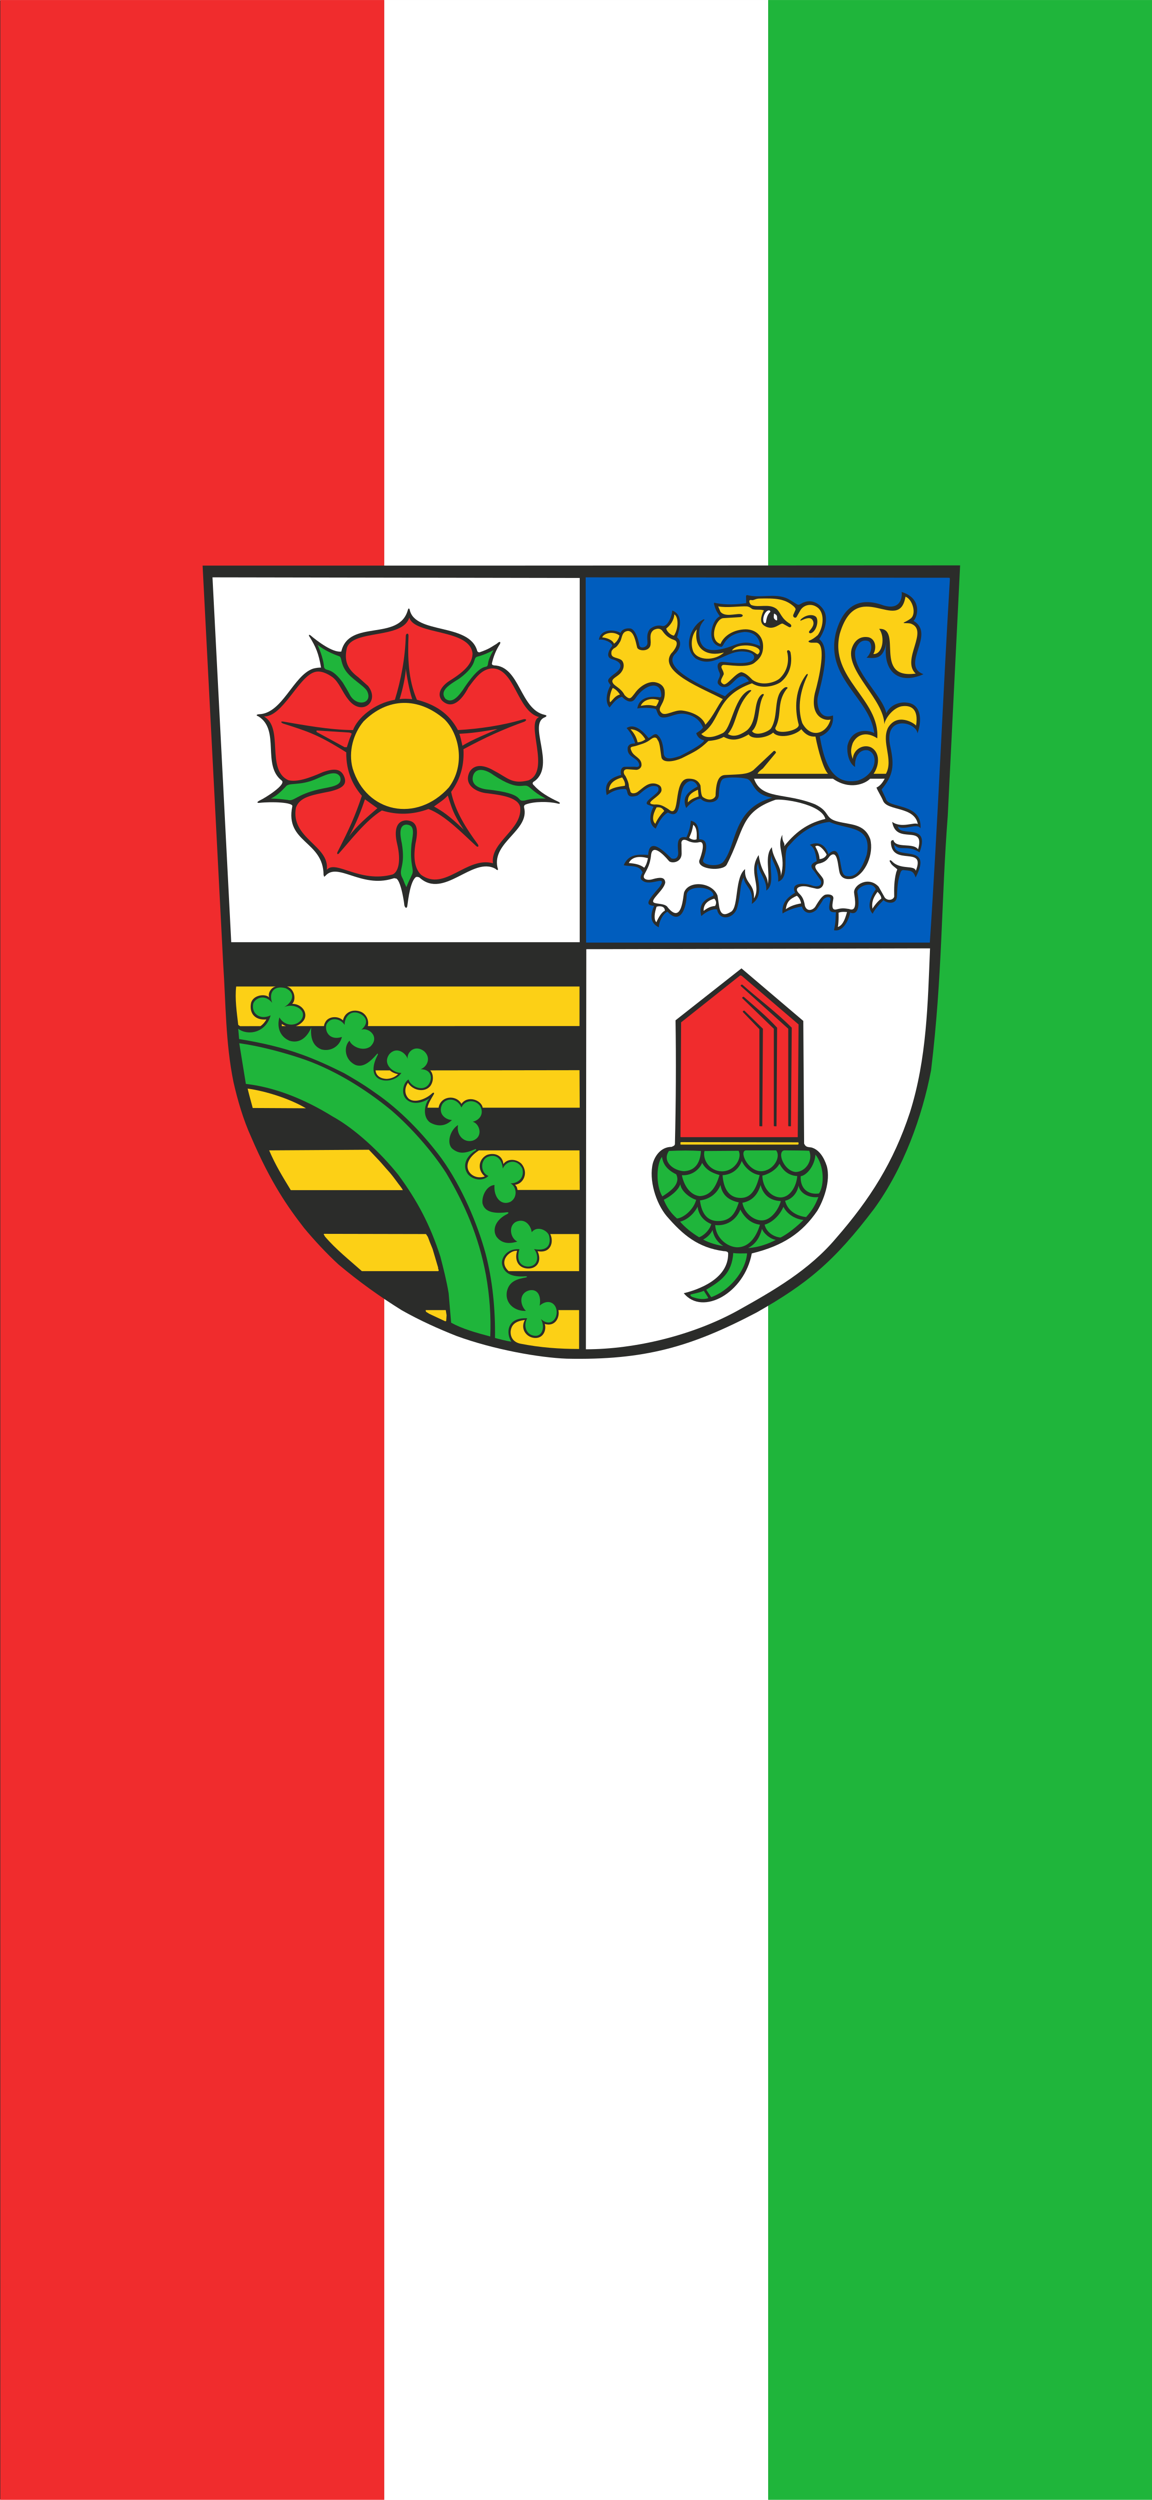 <?xml version="1.0" encoding="UTF-8" standalone="no"?>
<!-- Creator: CorelDRAW -->

<svg
   xmlns:dc="http://purl.org/dc/elements/1.1/"
   xmlns:cc="http://creativecommons.org/ns#"
   xmlns:rdf="http://www.w3.org/1999/02/22-rdf-syntax-ns#"
   xmlns:svg="http://www.w3.org/2000/svg"
   xmlns="http://www.w3.org/2000/svg"
   xmlns:sodipodi="http://sodipodi.sourceforge.net/DTD/sodipodi-0.dtd"
   xmlns:inkscape="http://www.inkscape.org/namespaces/inkscape"
   xml:space="preserve"
   width="1493px"
   height="3239px"
   shape-rendering="geometricPrecision"
   text-rendering="geometricPrecision"
   image-rendering="optimizeQuality"
   fill-rule="evenodd"
   clip-rule="evenodd"
   viewBox="0 0 1412.8 3064.12"
   version="1.1"
   id="svg182"
   sodipodi:docname="Flagge_Landkreis_Altenburger_Land.svg"
   inkscape:version="0.92.3 (2405546, 2018-03-11)"><rect x="0" y="0" width="1412.8" height="3064.12" fill="#333333" stroke="none"/><defs
   id="defs186" /><sodipodi:namedview
   pagecolor="#ffffff"
   bordercolor="#666666"
   borderopacity="1"
   objecttolerance="10"
   gridtolerance="10"
   guidetolerance="10"
   inkscape:pageopacity="0"
   inkscape:pageshadow="2"
   inkscape:window-width="1920"
   inkscape:window-height="1017"
   id="namedview184"
   showgrid="false"
   inkscape:zoom="0.10304242"
   inkscape:cx="1446.4462"
   inkscape:cy="893.28202"
   inkscape:window-x="-8"
   inkscape:window-y="-8"
   inkscape:window-maximized="1"
   inkscape:current-layer="svg182" />
 <g
   id="g1197"
   transform="matrix(0,-4.325,3.322,0,0.426,3064.551)"><g
     id="Flagge">
</g><g
     id="Banner">
	<rect
   style="fill:#f02c2d;fill-opacity:1"
   id="rect3"
   height="141.732"
   width="708.661"
   y="0"
   x="0" />
	<rect
   id="rect5"
   height="141.732"
   width="708.661"
   style="fill:#ffffff;fill-opacity:1"
   y="141.732"
   x="0" />
	<rect
   id="rect7"
   height="141.732"
   width="708.661"
   style="fill:#1fb53b;fill-opacity:1"
   y="283.465"
   x="0" />
	
	<g
   id="g1075">
	</g>
	<g
   id="g1077">
	</g>
	<g
   id="g1079">
	</g>
	<g
   id="g1081">
	</g>
	<g
   id="g1083">
	</g>
	<g
   id="g1085">
	</g>
</g></g><g
   id="Ebene_x0020_1">
  
  
  
  
  <path
   d="m 695.136,1665.42 c 95.125,2.008 152.023,-14.287 232.79,-56.663 61.901,-35.184 94.883,-62.148 144.167,-127.23 36.15,-49.886 58.737,-112.46 69.752,-169.581 14.175,-117.431 12.385,-207.738 20.473,-312.117 l 15.16,-307.058 -549.927,0.25 h -379.089 l 25.274,488.774 c 3.283,48.523 2.78,96.284 12.631,144.561 4.986,21.931 11.899,45.905 21.738,67.474 24.32,56.721 45.601,86.549 64.7,111.196 11.876,14.404 27.795,31.595 42.452,44.988 24.81,20.814 50.325,39.162 77.588,56.107 22.242,12.555 44.829,22.646 66.719,31.339 46.011,16.88 102.055,26.741 135.57,27.959 z"
   id="path11"
   inkscape:connector-curvature="0"
   style="fill:#2b2c2a" />
  <path
   d="m 710.19,1653.52 v -47.651 h -25.367 c 1.855,8.732 -3.628,20.808 -16.757,16.975 2.242,6.211 -0.884,17.628 -12.011,17.184 -10.635,-0.514 -18.378,-11.255 -12.356,-22.094 -10.137,1.316 -16.664,4.711 -17.495,14.45 -0.127,8.732 5.291,13.345 12.21,14.674 23.94,4.729 47.486,6.462 71.776,6.462 z"
   id="path13"
   inkscape:connector-curvature="0"
   style="fill:#fcd016" />
  <path
   d="m 718.442,1653.9 c 61.798,0 132.549,-17.66 186.855,-47.78 43.957,-24.57 87.141,-49.394 120.041,-88.457 41.897,-48.101 70.489,-93.327 90.472,-153.866 20.971,-66.217 21.99,-134.493 24.77,-201.462 l -421.545,1.011 -0.504,490.537 -0.088,0.018 z"
   id="path15"
   inkscape:connector-curvature="0"
   style="fill:#ffffff" />
  <path
   d="m 627.093,1644.54 c -6.456,-9.674 -6.222,-29.985 19.426,-28.646 -5.635,10.419 -0.029,21.984 11.099,21.463 7.503,-0.438 10.95,-10.909 5.789,-20.52 10.974,9.914 19.812,0.615 19.326,-9.107 -0.572,-11.04 -10.928,-16.072 -20.919,-7.345 2.155,-11.701 -2.264,-20.802 -12.531,-18.778 -13.374,3.425 -11.623,18.343 -4.272,25.169 -12.227,0.913 -26.327,-8.113 -23.273,-24.156 2.939,-12.239 12.386,-14.856 23.266,-16.817 1.82,-0.384 1.658,-1.404 -0.268,-1.38 -17.964,1.322 -27.071,-4.039 -29.084,-15.289 -0.914,-6.532 5.01,-18.903 21.399,-17.991 -3.354,10.548 -1.294,20.451 10.091,21.341 14.62,0 13.404,-15.628 7.72,-21.422 19.145,3.336 20.825,-8.043 18.408,-16.863 -2.464,-6.497 -14.632,-12.198 -21.229,-3.834 -0.41,-6.023 -6.854,-18.384 -19.568,-12.59 -9.171,5.156 -6.655,19.765 1.933,24.062 -11.443,3.511 -19.959,1.668 -25.648,-6.17 -5.409,-9.013 -0.556,-20.961 13.49,-27.704 1.681,-1.017 1.933,-2.035 -0.257,-2.134 -23.6,3.137 -28.646,-4.566 -30.285,-10.941 -1.042,-9.223 5.11,-21.685 14.739,-22.428 -1.299,14.516 7.773,25.853 19.339,20.732 9.646,-5.326 7.674,-19.298 0.222,-22.709 10.015,-0.018 17.6,-7.493 14.493,-18.361 -5.946,-11.42 -18.871,-10.512 -23.916,0.153 -0.866,-10.665 -7.345,-18.807 -18.706,-14.229 -9.049,4.214 -8.769,19.478 1.123,23.317 -6.521,6.743 -18.577,5.244 -25.098,-2.054 -6.754,-9.102 -3.763,-21.241 9.551,-29.32 1.019,-1.017 0.393,-2.03 -1.158,-1.234 -12.584,5.391 -19.485,5.596 -27.212,-0.457 -8.072,-6.655 -3.043,-23.506 6.656,-29.329 -2.319,11.573 6.508,22.066 17.794,19.163 13.655,-4.467 8.924,-20.837 0.211,-23.201 10.92,-2.816 13.398,-12.14 9.013,-19.292 -5.239,-7.948 -18.267,-8.352 -22.874,1.804 -4.53,-10.647 -17.407,-13.294 -23.576,-4.045 -6.118,12.584 5.385,19.462 11.981,19.334 -8.762,8.825 -18.993,7.614 -26.678,3.184 -9.98,-6.837 -7.083,-23.694 -0.62,-29.886 -12.795,8.235 -23.857,6.924 -29.343,0.568 -5.724,-6.438 -3.57,-18.983 3.308,-23.564 2.489,8.451 16.951,15.353 24.178,6.789 5.661,-6.901 4.946,-19.21 -9.246,-19.286 7.855,-2.978 13.123,-13.526 4.617,-21.762 -11.121,-9.149 -21.722,0.452 -20.643,9.037 -2.079,-7.24 -13.592,-15.733 -22.377,-5.735 -9.36,12.559 5.858,23.669 14.761,22.926 -4.711,7.726 -17.676,12.204 -27.24,7.497 -10.009,-5.315 -7.99,-17.899 -1.616,-29.903 0.257,-0.732 -0.287,-1.985 -1.03,-0.715 -9.933,11.344 -17.629,16.366 -26.121,13.504 -13.562,-5.853 -15.255,-22.453 -7.581,-29.903 1.767,6.239 15.639,14.188 25.503,7.257 12.367,-11.975 -2.378,-24.05 -11.052,-20.603 8.041,-6.877 7.697,-14.275 -0.674,-19.214 -11.319,-6.16 -20,2.492 -19.806,13.227 -5.15,-7.808 -17.425,-10.647 -22.417,-0.222 -2.177,9.739 5.163,19.549 19.117,15.007 -3.127,12.579 -14.727,18.117 -25.228,15.27 -5.501,-2.241 -14.147,-7.731 -12.431,-26.783 -4.648,11.344 -13.784,20.176 -26.742,16.161 -13.024,-5.731 -15.225,-18.379 -12.251,-28.617 5.929,10.688 19.461,11.473 26.339,3.554 9.171,-12.093 -8.259,-21.886 -20.475,-16.15 13.034,-7.814 12.432,-18.888 1.364,-23.301 -14.44,-3.628 -20.585,5.876 -16.132,18.033 -9.382,-11.624 -21.141,-5.449 -23.244,1.054 -2.545,12.531 8.792,20.392 21.347,14.316 -6.123,22.078 -28.527,25.075 -39.73,16.443 l 1.093,12.62 c 26.492,4.237 53.504,10.394 77.542,19.216 16.683,6.062 33.364,13.642 51.051,22.493 8.369,4.763 23.776,13.65 37.911,23.886 30.577,20.719 59.385,50.663 81.878,80.989 24.706,34.474 43.974,79.936 53.831,116.289 8.581,32.538 12.098,68.458 11.596,103.582 2.241,0.657 14.24,3.877 20.045,4.555 z"
   id="path17"
   inkscape:connector-curvature="0"
   style="fill:#1fb53b" />
  <path
   d="m 601.264,1638.22 c 1.014,-24.765 -0.755,-50.038 -5.302,-75.312 -9.002,-48.364 -26.309,-87.205 -48.779,-125.098 -17.285,-26.989 -43.601,-56.512 -67.223,-76.828 -31.086,-25.678 -71.536,-51.279 -113.474,-64.7 -22.493,-7.326 -49.406,-14.393 -73.063,-17.635 l 8.111,49.873 c 33.996,3.893 70.102,17.484 106.148,39.79 28.363,15.588 59.408,44.94 80.871,71.776 23.144,31.491 38.993,61.189 51.555,100.329 3.793,14.661 7.585,29.569 10.108,44.735 l 3.037,36.136 c 13.52,7.434 29.523,12.011 48.013,16.933 z"
   id="path19"
   inkscape:connector-curvature="0"
   style="fill:#1fb53b" />
  <path
   d="m 545.918,1619.52 c 0.257,0 0.76,0 1.264,-0.253 l 0.51,-7.076 -1.014,-6.322 h -24.512 c -0.51,0.51 0.251,1.012 0.251,2.026 l 4.044,2.522 19.456,9.102 z"
   id="path21"
   inkscape:connector-curvature="0"
   style="fill:#fcd016" />
  <path
   d="m 828.464,1250.54 c 0.761,48.774 0.508,100.836 -0.755,151.636 -0.253,2.271 -2.026,2.529 -4.045,3.536 -12.776,0 -20.251,10.512 -22.996,19.97 -5.139,20.234 3.471,48.792 16.932,64.947 19.925,23.037 38.252,38.635 70.004,42.962 3.606,0 5.431,1.006 5.391,2.779 0.503,32.199 -38.69,44.958 -54.417,48.78 23.079,28.37 74.592,-0.493 83.396,-48.78 38.502,-9.335 61.891,-25.209 80.369,-52.309 7.322,-12.045 16.681,-36.143 11.624,-54.843 -3.284,-10.19 -9.155,-20.006 -18.701,-22.745 -4.431,-0.667 -7.117,-0.177 -9.102,-4.8 l -1.007,-150.372 -75.821,-64.448 -80.871,63.688 z"
   id="path23"
   inkscape:connector-curvature="0"
   style="fill:#2b2c2a" />
  <path
   d="m 868.487,1591.21 c 0.503,-0.503 -5.232,-8.562 -5.232,-9.072 -4.724,2.125 -10.138,3.026 -14.838,4.255 -2.464,0 -2.365,1.996 0.521,3.302 5.268,1.901 12.614,3.88 19.549,1.514 z"
   id="path25"
   inkscape:connector-curvature="0"
   style="fill:#1fb53b" />
  <path
   d="m 916.23,1536.29 c -4.95,-0.01 -12.286,0.421 -16.961,-0.468 -1.704,24.752 -14.511,33.843 -33.146,45.028 l 6.069,9.125 c 20.58,-7.042 42.049,-30.343 44.038,-53.685 z"
   id="path27"
   inkscape:connector-curvature="0"
   style="fill:#1fb53b" />
  <path
   d="m 443.816,1558.1 h 93.509 c 1.775,-0.76 -0.504,-2.779 0,-4.296 l -6.819,-22.998 -3.29,-8.088 c -3.786,-10.109 -1.767,-5.057 -4.798,-10.109 l -125.099,-0.257 c -0.76,1.521 0.754,1.521 1.007,3.037 13.147,15.669 31.086,29.821 45.491,42.71 z"
   id="path29"
   inkscape:connector-curvature="0"
   style="fill:#fcd016" />
  <path
   d="m 623.839,1558.1 h 86.35 v -45.491 h -35.381 c 4.635,9.259 1.088,24.115 -15.546,21.008 5.374,11.671 -0.134,20.456 -10.015,21.222 -11.806,0.78 -19.093,-8.417 -15.059,-21.609 -8.505,-1.188 -23.976,12.502 -10.349,24.87 z"
   id="path31"
   inkscape:connector-curvature="0"
   style="fill:#fcd016" />
  <path
   d="m 917.502,1529.72 c 12.877,-0.605 25.776,-5.573 33.906,-9.94 -7.953,-1.486 -15.4,-8.808 -16.933,-13.648 -2.13,8.843 -6.7,18.255 -16.972,23.588 z"
   id="path33"
   inkscape:connector-curvature="0"
   style="fill:#1fb53b" />
  <path
   d="m 903.688,1528.85 c 13.638,0.229 23.266,-10.881 28.342,-27.726 -9.746,-1.13 -18.408,-7.345 -24.074,-18.52 -5.391,13.65 -18.133,20.52 -30.847,18.971 0.914,16.048 14.581,26.635 26.579,27.274 z"
   id="path35"
   inkscape:connector-curvature="0"
   style="fill:#1fb53b" />
  <path
   d="m 887.024,1527.32 c -5.403,-3.417 -11.215,-9.229 -13.176,-19.689 -2.229,5.203 -7.337,9.675 -11.471,11.706 7.544,4.367 18.957,7.194 24.647,7.983 z"
   id="path37"
   inkscape:connector-curvature="0"
   style="fill:#1fb53b" />
  <path
   d="m 857.407,1516.55 c 6.714,-2.529 13.205,-9.721 14.896,-16.171 -10.857,-4.513 -15.873,-12.896 -16.769,-21.428 -2.757,6.337 -11.279,16.018 -21.523,18.447 6.287,7.199 14.255,13.691 23.396,19.151 z"
   id="path39"
   inkscape:connector-curvature="0"
   style="fill:#1fb53b" />
  <path
   d="m 957.174,1516.86 c 9.13,-4.291 21.34,-14.656 28.235,-21.546 -8.015,-0.602 -19.332,-5.594 -24.624,-16.088 -4.531,10.663 -13.937,19.315 -23.032,21.877 2.2,9.512 11.471,15.095 19.421,15.758 z"
   id="path41"
   inkscape:connector-curvature="0"
   style="fill:#1fb53b" />
  <path
   d="m 880.96,1496.69 c 14.679,-0.257 20.574,-8.901 25.045,-22.885 -12.735,-2.769 -20.228,-8.944 -22.417,-21.288 -5.152,12.714 -16.096,17.834 -25.186,18.83 2.289,18.419 10.84,25.503 22.558,25.343 z"
   id="path43"
   inkscape:connector-curvature="0"
   style="fill:#1fb53b" />
  <path
   d="m 830.283,1493.55 c 9.144,-1.042 20.972,-12.203 23.443,-22.933 -6.632,-1.832 -18.121,-9.78 -19.432,-19.068 -2.458,8.007 -12.976,15.359 -20.247,19.074 3.769,9.418 9.055,16.646 16.236,22.926 z"
   id="path45"
   inkscape:connector-curvature="0"
   style="fill:#1fb53b" />
  <path
   d="m 934.077,1495.9 c 11.367,0.135 20.784,-13.52 23.542,-23.729 -15.207,-0.544 -22.317,-9.769 -24.784,-19.654 -3.88,12.613 -10.808,19.462 -22.374,21.762 2.469,13.128 14.157,21.621 23.616,21.621 z"
   id="path47"
   inkscape:connector-curvature="0"
   style="fill:#1fb53b" />
  <path
   d="m 988.617,1491.78 c 7.673,-8.556 11.478,-15.013 15.018,-24.558 -10.482,1.456 -22.482,-3.864 -24.355,-14.113 -1.281,8.715 -7.655,16.616 -16.447,18.672 3.642,14.72 17.795,19.225 25.784,19.998 z"
   id="path49"
   inkscape:connector-curvature="0"
   style="fill:#1fb53b" />
  <path
   d="m 858.033,1466.11 c 12.205,-0.51 19.579,-9.359 24.309,-25.853 -10.647,-2.985 -16.885,-7.111 -21.287,-14.866 -2.717,6.871 -11.045,15.639 -24.813,15.131 2.734,13.197 10.373,24.284 21.791,25.588 z"
   id="path51"
   inkscape:connector-curvature="0"
   style="fill:#1fb53b" />
  <path
   d="m 908.587,1468.32 c 12.41,-0.134 18.678,-10.156 23.021,-28.06 -9.156,-0.949 -18.619,-9.335 -21.886,-17.32 -3.728,10.367 -12.092,16.705 -23.581,17.513 1.234,17.348 8.421,27.994 22.446,27.867 z"
   id="path53"
   inkscape:connector-curvature="0"
   style="fill:#1fb53b" />
  <path
   d="m 957.66,1467.72 c 11.43,-0.514 19.011,-13.385 20.087,-26.203 -10.594,-0.657 -17.16,-6.381 -21.78,-15.096 -4.927,8.838 -15.745,13.48 -21.024,14.545 0.164,13.913 9.776,26.643 22.717,26.754 z"
   id="path55"
   inkscape:connector-curvature="0"
   style="fill:#1fb53b" />
  <path
   d="m 812.309,1466.45 c 8.65,-5.532 23.061,-14.903 16.963,-27.095 -12.954,-6.351 -16.237,-13.983 -17.46,-21.305 -6.616,8.03 -8.013,34.439 0.496,48.399 z"
   id="path57"
   inkscape:connector-curvature="0"
   style="fill:#1fb53b" />
  <path
   d="m 1004.41,1462.86 c 6.732,-10.05 6.503,-34.357 -4.355,-47.579 -1.147,14.562 -11.284,25.555 -18.073,26.385 -0.831,14.599 8.329,23.11 22.428,21.194 z"
   id="path59"
   inkscape:connector-curvature="0"
   style="fill:#1fb53b" />
  <path
   d="m 357.137,1458.78 h 135.71 c 1.265,-0.259 1.014,0.754 1.014,-0.259 -0.251,-1.257 -5.309,-7.579 -5.309,-7.579 -11.624,-15.921 -10.869,-13.65 -20.726,-25.269 -3.283,-3.793 -8.34,-8.851 -15.417,-16.429 l -122.319,0.762 c 7.972,18.512 15.933,31.308 26.538,48.774 h 0.51 z"
   id="path61"
   inkscape:connector-curvature="0"
   style="fill:#fcd016" />
  <path
   d="m 634.767,1458.53 h 76.184 l -0.253,-48.514 h -123.37 c -27.112,17.482 -9.255,38.139 7.233,31.892 -9.78,-8.311 -7.439,-21.37 2.663,-26.339 10.156,-3.471 19.309,1.276 20.093,11.175 5.625,-7.387 16.401,-6.053 22.266,-0.246 8.931,10.78 2.564,24.581 -8.018,25.7 2.989,2.563 2.714,5.263 3.2,6.333 z"
   id="path63"
   inkscape:connector-curvature="0"
   style="fill:#fcd016" />
  <path
   d="m 975.82,1436.54 c 12.328,-0.229 21.47,-14.218 16.624,-26.052 -9.337,-0.421 -19.924,-0.369 -30.792,-0.479 -9.026,1.819 -0.434,25.266 14.169,26.531 z"
   id="path65"
   inkscape:connector-curvature="0"
   style="fill:#1fb53b" />
  <path
   d="m 859.625,1410.77 c -11.881,-0.754 -25.513,-0.703 -39.215,-0.059 -8.968,12.877 5.654,24.28 18.32,24.841 15.44,-0.697 20.168,-12.486 20.895,-24.781 z"
   id="path67"
   inkscape:connector-curvature="0"
   style="fill:#1fb53b" />
  <path
   d="m 885.064,1435.72 c 16.337,0.206 25.477,-17.085 20.701,-25.221 l -41.796,0.287 c -2.534,10.08 5.718,24.494 21.095,24.933 z"
   id="path69"
   inkscape:connector-curvature="0"
   style="fill:#1fb53b" />
  <path
   d="m 933.854,1435.59 c 14.797,-0.644 24.378,-17.588 17.94,-25.581 h -36.647 c -9.376,0 1.569,25.846 18.707,25.581 z"
   id="path71"
   inkscape:connector-curvature="0"
   style="fill:#1fb53b" />
  <path
   d="m 835.288,1402.93 h 143.045 c 1.515,-0.257 1.012,-1.772 0.755,-2.786 l -143.8,-0.25 c -1.514,0.25 -0.503,1.772 -0.754,3.036 h 0.754 z"
   id="path73"
   inkscape:connector-curvature="0"
   style="fill:#fcd016" />
  <path
   d="m 835.288,1393.83 h 143.045 l 1.012,-138.238 -69.757,-59.642 c -0.253,0 -1.516,-0.51 -1.768,-0.51 l -72.533,57.624 -0.754,140.515 0.754,0.252 z"
   id="path75"
   inkscape:connector-curvature="0"
   style="fill:#f02c2d" />
  <path
   d="m 932.081,1380.44 c 1.014,0 1.264,0 2.78,0 l 0.762,-119.544 -22.745,-22.236 c -0.51,0 -0.762,0 -1.516,0.503 0,1.014 -1.012,0 -0.257,1.265 l 20.221,20.977 v 118.783 l 0.755,0.251 z"
   id="path77"
   inkscape:connector-curvature="0"
   style="fill:#2b2c2a" />
  <path
   d="m 950.026,1380.44 c 0.761,0 1.264,0 2.277,0 l 0.755,-120.802 c -12.638,-13.9 -26.538,-25.274 -40.944,-37.911 -0.502,0 -1.011,0 -1.516,0.503 0,1.014 -1.011,0 -0.25,1.265 l 38.665,37.401 v 119.293 l 1.012,0.251 z"
   id="path79"
   inkscape:connector-curvature="0"
   style="fill:#2b2c2a" />
  <path
   d="m 967.464,1380.44 c 1.012,0 1.515,0 2.529,0 l 1.011,-120.802 c -18.957,-19.21 -40.438,-34.879 -60.655,-52.825 -0.504,0 -0.761,0 -1.516,0.257 0,1.008 -1.012,0 -0.253,1.516 l 58.128,52.309 v 119.293 l 0.755,0.251 z"
   id="path81"
   inkscape:connector-curvature="0"
   style="fill:#2b2c2a" />
  <path
   d="m 309.932,1358.05 65.227,0.352 c -19.128,-11.478 -48.827,-21.008 -71.448,-24.157 0.345,1.896 3.611,14.37 6.221,23.805 z"
   id="path83"
   inkscape:connector-curvature="0"
   style="fill:#fcd016" />
  <path
   d="m 537.875,1357.69 c 2.489,-14.516 21.376,-16.453 28.031,-4.712 7.726,-10.932 24.566,-4.624 26.059,4.712 h 118.988 l -0.253,-46 -183.166,0.253 c 4.207,4.037 4.739,13.649 -0.188,19.614 -7.246,8.065 -21.447,4.812 -27.036,-4.471 -5.121,7.613 -3.635,15.322 1.218,19.765 7.609,5.682 21.685,-0.188 28.499,-6.849 2.218,-1.685 2.851,-0.216 1.844,1.482 -2.974,5.145 -6.602,10.677 -7.621,16.214 l 13.626,-0.01 z"
   id="path85"
   inkscape:connector-curvature="0"
   style="fill:#fcd016" />
  <path
   d="m 474.328,1322.37 c 6.555,-0.283 11.554,-3.42 13.819,-5.777 -4.296,-0.873 -7.797,-2.563 -9.938,-4.642 h -17.659 c 0.767,7.558 7.451,10.296 13.777,10.419 z"
   id="path87"
   inkscape:connector-curvature="0"
   style="fill:#fcd016" />
  <path
   d="m 326.737,1249.51 c -14.908,1.218 -21.095,-8.316 -18.894,-19.953 2.242,-10.179 17.688,-12.138 22.3,-7.011 -2.09,-5.497 2.734,-12.627 8.136,-13.456 h -48.623 c -1.767,14.907 0.75,31.881 2.517,47.046 0.739,0.632 1.516,1.077 2.324,1.598 l 24.864,-0.024 c 2.885,-1.914 5.25,-4.624 7.375,-8.201 z"
   id="path89"
   inkscape:connector-curvature="0"
   style="fill:#fcd016" />
  <path
   d="m 345.654,1254.98 c -0.041,0.995 -0.087,1.808 -0.022,2.699 17.236,0 34.462,-0.076 51.705,-0.048 0.211,-2 0.762,-3.272 1.499,-4.564 3.417,-7.375 15.44,-8.588 21.821,-2.46 1.538,-8.773 10.64,-14.515 21.298,-10.765 6.398,2.248 11.103,10.004 9.16,17.777 l 259.592,-0.029 -0.007,-48.498 h -358.7 c 9.341,2.851 11.577,16.364 6.333,21.257 11.805,0.011 19.473,10.799 14.715,19.422 -2.248,3.499 -5.935,6.445 -10.262,7.901 l -12.156,0.012 c -1.392,-0.574 -3.717,-1.686 -4.975,-2.704 z"
   id="path91"
   inkscape:connector-curvature="0"
   style="fill:#fcd016" />
  <polygon
   points="710.952,1154.76 710.952,708.189 260.596,707.427 283.594,1154.76 "
   id="polygon93"
   style="fill:#ffffff" />
  <path
   d="m 718.783,1155.26 h 421.545 c 9.857,-146.328 15.668,-296.7 24.512,-444.291 0,-1.264 0.253,-2.529 -0.503,-3.033 l -446.057,-0.51 0.503,447.833 z"
   id="path95"
   inkscape:connector-curvature="0"
   style="fill:#005dbe" />
  <path
   d="m 1022.83,1140.05 c 11.443,2.612 18.479,-13.425 19.754,-21.696 7.27,3.301 13.076,-3.084 8.874,-24.829 -1.211,-6.052 18.063,-15.512 22.657,-3.471 -4.388,5.233 -12.659,20.955 -3.786,29.821 1.516,-4.588 9.329,-12.895 13.21,-16.711 3.242,3.46 15.505,6.456 16.436,-4.126 0.59,-12.192 0.678,-18.842 4.471,-29.961 0.253,-1.014 1.259,-2.524 3.033,-2.781 8.797,1.036 12.373,-0.022 15.417,9.103 22.715,-43.624 -27.381,-19.335 -26.186,-40.346 6.771,8.942 15.581,-0.393 31.009,9.528 13.766,-37.031 -24.454,-17.905 -26.527,-31.694 8.294,5.384 23.887,-4.935 27.715,2.352 2.184,-31.893 -40.111,-23.974 -42.406,-36.383 l -5.337,-11.279 c 14.463,-17.348 15.685,-29.428 10.899,-51.905 -9.506,-40.819 32.01,-31.086 33.105,-16.933 5.659,-15.125 4.945,-35.89 -12.661,-37.648 -10.881,-1.544 -21.574,4.045 -25.531,12.93 -4.391,-21.382 -41.64,-52.051 -38.169,-76.371 2.793,-9.523 8.067,-13.964 14.949,-12.396 6.428,1.111 6.451,13.791 -1.011,20.714 11.554,0.749 20.473,2.261 24.542,-19.344 -5.819,33.86 12.806,53.993 45.215,39.584 -28.89,-10.916 15.734,-49.126 -12.21,-65.478 5.045,-4.087 11.272,-27.674 -14.603,-35.383 1.025,4.613 -0.082,24.952 -25.251,15.441 -35.792,-11.694 -49.622,13.28 -55.341,34.585 -13.403,55.95 41.411,79.538 47.065,122.921 -9.406,-4.782 -28.404,-4.724 -32.894,15.815 -0.784,7.827 1.298,20.868 9.382,25.825 -0.825,-14.078 6.743,-22.037 15.605,-20.445 13.994,4.045 10.628,29.91 -12.374,37.126 -34.65,6.931 -41.955,-29.545 -46.503,-54.1 4.678,-1.224 17.723,-8.564 16.172,-25.759 -17.536,6.257 -20.263,-14.428 -18.701,-22.231 5.052,-20.309 16.617,-60.884 1.775,-71.279 5.052,-7.579 10.359,-19.462 7.58,-31.085 -2.67,-9.183 -14.059,-18.941 -26.035,-14.153 -3.424,0.935 -5.8,4.22 -8.592,2.529 -3.846,-2.184 -7.989,-5.134 -11.877,-7.077 -15.417,-7.076 -32.853,0 -49.534,-4.297 -0.504,0 -1.014,0.504 -1.264,1.264 l 0.25,8.635 c -12.636,1.767 -24.196,2.271 -37.085,0 -3.464,-1.715 -2.423,1.434 -1.691,3.67 1.702,5.953 4.126,9.077 6.479,12.449 -10.852,4.906 -17.49,34.733 1.703,37.444 3.511,0.158 3.675,-15.641 28.47,-18.24 13.485,-0.065 18.864,8.874 19.163,17.209 -10.917,-4.011 -17.132,-5.808 -29.166,-2.032 -32.063,12.941 -41.065,5.999 -44.483,-4.424 -1.288,-8.6 -2.962,-16.572 5.307,-25.398 0,-0.25 0,-1.006 -0.503,-1.006 -15.797,6.912 -26.603,34.175 -10.33,48.031 22.008,13.356 37.676,-10.683 59.866,-8.352 6.116,0.479 12.976,2.469 11.876,8.093 -2.869,10.179 -34.861,4.425 -38.917,4.544 -8.464,0.386 -5.678,8.62 -3.284,13.642 1.82,4.946 -3.253,8.153 -2.271,12.638 2.576,4.724 7.849,5.602 12.381,3.793 9.007,-4.508 15.398,-21.253 25.788,-6.309 -8.054,2.717 -21.306,9.61 -29.283,18.46 -15.745,-7.521 -78.48,-32.244 -61.711,-51.453 6.609,-6.128 9.501,-15.827 2.781,-20.849 3.512,-10.987 8.124,-27.627 -5.812,-32.854 0.087,5.385 -4.981,19.281 -11.513,19.098 -5.819,-1.51 -10.471,-0.421 -15.639,3.397 -4.301,5.231 -3.588,10.329 -3.178,16.931 0.087,6.065 -8.92,7.849 -9.98,3.309 -1.591,-8.957 -5.355,-19.673 -10.998,-20.745 -6.479,-0.696 -10.611,1.681 -12.192,5.451 -7.328,-4.573 -24.512,-5.175 -26.473,8.445 4.7,-1.557 16.466,2.985 16.466,7.469 -1.301,1.357 -10.197,12.964 -0.78,16.153 11.964,3.232 15.411,9.553 3.033,18.355 -9.922,7.493 -8.153,8.241 -4.302,13.727 -4.929,8.275 -7.229,20.707 -1.335,27.299 5.491,-6.979 9.804,-11.877 15.288,-13.135 6.298,6.696 12.609,7.854 16.196,2.282 12.121,-18.424 31.882,-22.61 32.011,-3.658 -0.505,1.516 0.028,1.376 -1.487,2.137 -5.684,-1.1 -25.361,-3.337 -27.955,13.532 7.896,-1.253 17.214,-0.812 22.248,0.533 1.972,0.329 1.985,9.389 7.873,10.413 8.06,1.406 16.331,-5.467 26.918,-4.413 13.099,1.581 20.041,8.41 23.523,16.986 -2.603,3.541 -6.057,5.15 -8.329,6.894 1.634,4.87 5.093,7.745 9.816,8.745 -2.136,5.344 -26.041,17.348 -29.861,19.221 -6.018,1.756 -17.741,6.468 -19.673,-2.212 -0.743,-12.485 -2.791,-18.713 -6.93,-22.856 -4.173,-5.316 -8.868,2.938 -12,2.844 -7.996,-10.413 -18.145,-17.777 -26.748,-12.092 4.547,4.787 9.072,12.888 10.424,18.689 -1.815,0.855 -6.713,-0.82 -8.983,4.758 -1.728,12.49 10.799,11.858 13.684,19.936 0.954,2.564 0.369,5.12 -5.139,4.044 l -11.589,0.071 c -5.618,-0.287 -6.367,6.666 -4.997,9.955 -19.029,4.953 -20.024,14.37 -17.759,24.806 5.83,-4.173 12.802,-7.901 22.992,-7.51 4.383,1.715 -1.294,12.765 14.696,8.037 3.699,-2.218 11.712,-11.192 19.017,-11.76 5.479,-0.123 7.299,1.318 6.778,4.847 0.264,4.881 -20.152,14.551 -12.929,18.128 5.337,2.101 4.934,1.598 6.884,2.656 -4.056,6.696 -7.324,21.067 2.703,26.633 2.329,-5.192 7.217,-15.341 14.873,-19.743 17.998,9.769 12.023,-17.933 19.485,-32.344 6.907,-10.552 14.868,-5.801 16.957,0.421 -10.957,6.011 -20.011,12.642 -13.947,26.368 4.624,-5.672 12.684,-11.385 17.999,-11.385 3.452,5.456 20.298,7.341 21.972,-3.517 0.532,-14.827 2.891,-20.263 6.291,-21.27 6.052,-2.261 23.517,-0.92 26.403,0.087 10.941,0.831 6.233,19.175 32.83,23.447 -49.096,13.451 -43.013,57.718 -60.053,78.696 -6.426,7.275 -27.093,3.653 -24.681,-2.323 3.371,-8.821 8.282,-25.936 -4.847,-25.28 -0.862,-8.939 0.825,-20.627 -10.29,-22.809 -0.222,6.174 -2.272,13.386 -5.368,20.339 -12.409,-2.465 -10.845,9.124 -10.048,19.168 -0.065,4.758 -2.214,8.088 -8.114,6.773 -1.644,-0.521 -27.443,-31.116 -28.726,-4.344 -12.585,-0.873 -24.309,-0.896 -30.02,12.549 8.346,2.218 18.73,-1.054 23.182,8.967 -3.036,4.577 -3.171,8.065 -0.572,9.616 9.71,8.787 32.426,-8.505 21.211,8.341 -14.28,16.312 -18.524,22.113 -6.49,22.966 -4.138,8.834 -6.403,20.539 5.724,26.276 0,-6.258 4.823,-16.635 10.646,-19.182 15.957,17.255 23.186,-5.045 23.449,-19.936 0,-13.403 32.959,-11.548 32.959,0.247 -8.845,3.869 -19.335,9.008 -14.937,25.138 5.449,-5.38 14.363,-9.376 19.309,-8.181 2.522,14.345 20.305,12.056 24.623,-1.903 5.222,-18.497 2.933,-28.669 7.908,-37.139 1.715,11.618 12.508,13.001 10.067,32.299 19.017,-12.504 1.1,-38.766 7.86,-49.816 -0.222,10.986 11.109,20 9.881,33.427 11.752,-8.014 2.147,-29.711 6.595,-43.847 -1.105,6.989 9.308,16.718 7.994,32.925 15.687,-5.015 3.935,-36.324 13.147,-44.08 3.436,-3.272 19.872,-25.799 49.751,-29.143 21.581,9.881 52.965,3.776 45.713,40.065 -6.03,18.596 -12.689,25.818 -20.416,26.503 -7.099,0.264 -8.24,-1.51 -10.109,-7.598 -2.79,-11.707 -3.078,-31.958 -16.436,-19.403 -2.246,-7.996 -9.556,-17.455 -22.925,-11.443 6.367,3.185 7.627,12.538 8.562,20.005 -8.287,3.589 -7.965,6.855 -2.989,12.374 l 7.79,11.103 c 2.609,5.45 -2.71,9.728 -11.911,5.812 -10.711,-3.112 -25.175,-2.429 -19.432,9.378 -8.581,5.436 -16.623,11.7 -15.371,25.419 8.598,-5.309 17.922,-7.591 23.758,-8.533 1.844,7.304 9.799,11.103 17.869,4.067 1.371,-2.059 6.791,-9.594 8.095,-12.384 3.676,-4.391 10.559,-4.35 8.868,0.76 -2.793,11.355 -1.831,15.183 6.855,14.569 -0.498,7.503 -0.019,11.356 -2.319,22.03 z"
   id="path97"
   inkscape:connector-curvature="0"
   style="fill:#2b2c2a" />
  <path
   d="m 1027.57,1136.17 c 5.566,-2.213 8.265,-7.815 11.221,-18.367 -2.869,-0.282 -6.75,-0.527 -10.4,0.76 0,0.458 0.467,9.547 -0.82,17.607 z"
   id="path99"
   inkscape:connector-curvature="0"
   style="fill:#ffffff" />
  <path
   d="m 815.369,1116.14 c 0,-6.356 -7.49,-5.782 -10.137,-4.898 -2.699,7.913 -3.57,15.831 -0.269,19.052 3.05,-6.779 6.456,-12.186 10.406,-14.154 z"
   id="path101"
   inkscape:connector-curvature="0"
   style="fill:#ffffff" />
  <path
   d="m 839.08,1093.34 c 6.229,-14.931 34.668,-12.039 40.897,4.326 l 2.049,13.808 c 2.346,12.244 8.667,9.528 14.931,5.735 9.002,-6.817 4.073,-42.117 16.833,-52.032 -1.433,17.916 11.911,16.82 10.87,35.955 9.635,-15.821 -8.06,-32.461 5.742,-53.205 3.453,22.752 11.103,23.81 11.256,35.411 3.002,-14.428 -4.572,-34.61 4.974,-45.005 0.639,12.566 12.11,24.244 10.975,35.272 7.041,-24.853 -5.987,-35.138 1.844,-50.548 -0.421,10.476 3.793,8.954 2.201,14.164 16.458,-20.802 32.443,-29.253 50.547,-33.609 -4.959,-19.138 -55.61,-25.285 -61.541,-23.341 -43.353,15.077 -37.469,37.371 -59.478,79.62 -4.788,8.153 -35.756,6.199 -33.608,-5.215 2.967,-7.534 8.177,-24.168 0.094,-22.558 -5.836,1.475 -11.161,-0.076 -14.797,-1.956 -6.873,-3.142 -7.685,2.16 -7.088,4.566 0,3.552 0.058,7.386 0.177,11.279 0.004,11.788 -13.346,12.573 -15.834,8.92 -7.463,-8.92 -20.732,-21.65 -21.791,-5.725 -1.3,9.881 -3.46,13.884 -8.272,22.915 -2.633,5.562 4.367,7.388 10.607,5.304 8.663,-2.4 14.721,-2.733 15.188,4.067 -1.275,9.443 -19.255,21.622 -13.907,24.753 3.185,1.921 14.248,0.754 17.08,5.994 17.933,21.762 18.526,-15.277 20.052,-18.894 z"
   id="path103"
   inkscape:connector-curvature="0"
   style="fill:#ffffff" />
  <path
   d="m 877.02,1110.34 c 2.313,-4.138 0.773,-6.942 -1.058,-8.972 -10.431,3.031 -13.205,8.826 -13.094,14.983 4.845,-3.547 8.335,-5.497 14.152,-6.011 z"
   id="path105"
   inkscape:connector-curvature="0"
   style="fill:#ffffff" />
  <path
   d="m 999.814,1111.29 c 5.134,-8.709 8.405,-12.866 11.864,-14.627 3.84,-1.105 10.786,-0.591 10.365,4.524 -0.667,4.958 -3.985,15.963 4.696,13.14 6.766,-1.743 9.065,-1.024 14.661,-0.238 10.341,3.979 7.07,-12.158 6.04,-20.03 -0.844,-9.396 17.553,-20.872 30.154,-7.301 l 7.386,13.159 c 3.115,4.255 10.296,3.652 11.661,-1.001 -0.222,-9.944 -0.183,-19.368 2.469,-29.832 l 1.306,-3.536 c -2.276,-2.529 -6.842,-4.806 -8.358,-8.341 -2.091,-2.588 -0.545,-4.126 1.767,-1.769 10.138,11.08 27.62,4.268 29.313,11.736 12.566,-31.559 -29.06,-4.583 -30.588,-34.532 0.251,-2.787 0.843,-2.5 3.049,-3.236 2.757,10.91 24.191,2.838 30.325,11.506 9.09,-32.279 -27.064,-4.242 -31.771,-33.702 11.473,8.417 27.357,-0.303 31.467,2.788 -4.11,-22.078 -37.408,-15.81 -42.605,-28.583 -2.272,-5.425 -6.233,-11.424 -8.142,-16.199 4.771,-2.067 7.984,-7.002 10.149,-10.894 l -17.933,0.025 c -6.011,6.262 -25.132,14.287 -45.543,0 h -96.792 c 9.177,26.064 38.086,16.517 74.914,31.419 18.87,9.218 11.144,16.64 27.164,20.924 16.359,4.362 33.339,2.417 40.445,21.71 4.59,17.834 -5.49,43.043 -21.968,48.532 -7.555,1.424 -13.022,-0.426 -15.424,-6.583 -2.598,-8.627 -2.089,-30.016 -12.138,-21.212 -2.769,3.33 -4.138,6.573 -11.624,8.855 -14.558,2.294 0.38,12.607 3.548,19.433 1.825,6.034 -1.417,12.25 -7.868,11.888 l -9.065,-2.032 c -8.98,-2.803 -20.06,-0.174 -13.393,7.076 2.98,3.126 6.245,5.62 7.803,15.875 2.568,7.726 9.808,5.225 12.666,1.058 z"
   id="path107"
   inkscape:connector-curvature="0"
   style="fill:#ffffff" />
  <path
   d="m 963.653,1114.35 c 5.987,-4.196 12.232,-6.046 18.748,-7.111 -0.498,-4.788 -3.964,-8.845 -5.244,-9.378 -8.804,4.115 -11.987,7 -13.504,16.488 z"
   id="path109"
   inkscape:connector-curvature="0"
   style="fill:#ffffff" />
  <path
   d="m 495.773,1109.03 c 0.878,4.366 3.628,4.981 3.892,0.282 1.06,-7.979 3.613,-28.745 10.114,-34.172 0.873,-0.866 3.974,-0.345 4.823,0.51 29.892,26.994 64.987,-26.538 92.966,-10.892 2.616,2.441 4.015,2.225 2.457,-1.902 -6.485,-30.97 39.971,-45.263 32.69,-73.392 -0.112,-1.529 0.047,-2.793 2.026,-3.542 10.166,-3.904 28.557,-3.782 38.929,-1.211 3.383,1.042 4.149,-0.773 0.76,-2.3 -11.138,-5.11 -22.323,-11.665 -29.3,-19.649 -2.786,-2.337 -2.522,-3.881 0.772,-5.682 26.082,-19.867 -9.605,-70.45 12.801,-78.262 2.324,-1.494 1.709,-2.283 -0.795,-2.834 -30.273,-6.574 -30.186,-59.931 -62.342,-60.639 -2.066,-0.495 -2.295,-1.134 -2.295,-2.475 1.769,-7.655 4.585,-15.574 9.741,-23.488 1.334,-2.54 0.38,-4.478 -3.782,-0.555 -6.485,3.7 -8.592,6.291 -21.357,10.594 -1.014,0 -2.283,-0.772 -2.536,-1.526 -9.394,-35.195 -76.581,-20.037 -82.879,-50.819 -0.479,-1.89 -1.651,-2.047 -2.271,0.352 -10.788,39.1 -72.268,10.7 -81.639,50.987 -10.53,1.538 -29.073,-12.445 -37.911,-19.966 -1.878,-1.304 -2.464,0.03 -0.86,2.061 7.556,12.168 11.069,20.462 13.931,37.606 -3.132,-0.093 -6.134,0.329 -9.787,1.272 -24.371,8.298 -37.488,55.241 -66.445,55.884 -3.195,0.457 -3.95,1.3 -0.279,2.768 26.631,17.067 3.873,59.749 28.309,78.578 5.936,4.801 -20.157,21.218 -26.747,24.248 -3.998,1.991 -3.998,3.397 -0.521,3.073 14.913,-1.697 41.832,-0.678 40.221,4.302 -9.242,44.765 38.087,42.057 38.363,84.092 0.982,2.289 -0.118,2.916 2.181,1.142 15.049,-17.32 43.805,15.201 82.201,3.441 3.19,-1.1 2.465,-0.369 4.864,-0.164 6.263,3.642 10.244,34.322 9.704,32.281 z"
   id="path111"
   inkscape:connector-curvature="0"
   style="fill:#2b2c2a" />
  <path
   d="m 1070.01,1113.73 c 1.242,-2.481 7.176,-10.231 10.741,-12.25 0.253,-2.113 -1.007,-4.806 -4.588,-8.458 -2.985,4.255 -7.885,10.542 -6.153,20.708 z"
   id="path113"
   inkscape:connector-curvature="0"
   style="fill:#ffffff" />
  <path
   d="m 498.408,1087.28 c 3.008,-7.82 3.844,-8.615 6.736,-15.107 3.494,-7.111 -2.992,-11.126 -0.503,-37.694 2.108,-13.537 4.471,-23.424 -6.37,-23.886 -9.135,0.515 -7.808,12.245 -5.425,23.191 4.636,28.469 -4.441,31.237 0.088,41.205 2.547,4.395 1.54,4.314 5.473,12.291 z"
   id="path115"
   inkscape:connector-curvature="0"
   style="fill:#1fb53b" />
  <path
   d="m 604.558,1058 c -3.387,-26.302 36.495,-41.415 33.369,-68.767 -2.41,-12.672 -25.853,-15.078 -39.952,-16.986 -13.258,-1.012 -30.219,-9.974 -21.979,-26.497 7.445,-11.7 21.247,-6.467 30.84,-0.726 16.049,8.346 21,16.354 41.188,11.344 27.93,-11.425 -4.179,-70.389 13.127,-77.595 -27.198,-7.036 -29.75,-60.855 -58.354,-59.66 -12.381,1.229 -19.744,11.765 -28.311,23.278 -8.271,16.041 -20.299,27.679 -32.368,16.153 -8.563,-10.276 3.406,-20.654 9.125,-24.225 21.006,-13.018 27.925,-22.313 28.288,-33.374 -2.886,-30.713 -71.385,-22.407 -77.59,-44.233 -8.117,26.978 -69.523,14.136 -76.569,37.408 -3.489,15.645 0.391,25.565 14.152,35.885 l 11.877,10.613 c 15.171,19.396 -8.264,38.184 -24.588,16.183 -7.106,-8.781 -10.957,-20.907 -19.134,-27.048 -5.814,-4.044 -14.65,-8.896 -22.741,-5.866 -19.344,6.907 -38.484,54.575 -61.182,54.164 24.653,13.685 2.079,65.24 29.804,78.063 10.565,2.751 25.788,-2.551 42.266,-9.827 13.831,-4.863 22.563,-4.583 26.527,6.03 3.13,8.785 -1.67,13.848 -18.099,17.722 -22.828,4.507 -36.587,6.824 -41.31,19.689 -7.037,37.877 41.778,46.616 37.828,76.314 11.138,-12.778 40.105,16.751 80.977,5.613 6.392,-3.044 10.507,-15.476 5.291,-37.448 -3.975,-16.582 -1.083,-28.19 10.963,-28.833 11.022,0.421 16.465,6.866 11.501,28.629 -2.453,15.866 -1.691,29.627 6.849,38.114 29.031,21.195 55.667,-22.954 88.204,-14.118 z"
   id="path117"
   inkscape:connector-curvature="0"
   style="fill:#f02c2d" />
  <path
   d="m 790.067,1063.49 c 2.488,-3.408 3.682,-7.071 4.606,-11.777 -10.95,-2.815 -19.672,-1.757 -23.529,5.952 5.138,0.644 12.507,0.831 18.922,5.825 z"
   id="path119"
   inkscape:connector-curvature="0"
   style="fill:#ffffff" />
  <path
   d="m 1013.79,1047.32 c -2.371,-4.572 -9.536,-13.738 -13.972,-9.922 2.797,5 5.073,9.992 5.268,15.512 3.95,-0.334 7.253,-2.114 8.704,-5.59 z"
   id="path121"
   inkscape:connector-curvature="0"
   style="fill:#ffffff" />
  <path
   d="m 415.557,1046.06 c 13.942,-15.581 33.035,-40.69 52.778,-52.796 18.953,5.812 37.905,5.309 57.115,-1.767 19.837,7.082 42.904,31.086 58.379,45.234 2.177,2.019 4.062,0.778 2.054,-2.19 -13.842,-18.724 -27.78,-40.45 -32.631,-64.022 12.338,-16.892 16.079,-34.234 15.13,-52.384 27.054,-14.562 48.886,-24.548 74.627,-33.72 3.823,-1.896 2.26,-3.957 -1.568,-2.821 -25.918,7.644 -54.445,11.7 -79.854,13.104 -11.091,-21.099 -28.831,-31.618 -50.312,-37.178 -10.869,-25.274 -11.301,-52.052 -10.29,-78.589 0,-3.741 -3.102,-2.81 -3.318,0.04 -0.784,27.99 -6.006,54.504 -13.363,78.549 -25.883,4.432 -46.117,22.78 -51.351,37.178 -28.861,-0.116 -62.949,-6.566 -85.167,-10.359 -3.723,-0.609 -3.777,0.726 -0.786,2.277 30.641,9.816 42.81,13.449 77.642,35.37 -0.363,24.332 8.991,41.529 19.175,53.304 -8.715,25.683 -14.826,39.368 -30.063,69.219 -0.525,1.557 0,3.36 1.804,1.551 z"
   id="path123"
   inkscape:connector-curvature="0"
   style="fill:#2b2c2a" />
  <path
   d="m 845.216,1026.77 c 2.499,2.065 6.35,3.126 9.042,1.837 0.082,-3.284 1.552,-13.486 -4.073,-17.863 -1.258,5.993 -1.159,7.415 -4.968,16.026 z"
   id="path125"
   inkscape:connector-curvature="0"
   style="fill:#ffffff" />
  <path
   d="m 462.833,990.507 -15.266,-10.951 c -4.449,13.443 -10.552,29.335 -19.467,45.361 9.592,-13.134 22.312,-23.647 34.733,-34.41 z"
   id="path127"
   inkscape:connector-curvature="0"
   style="fill:#f02c2d" />
  <path
   d="m 568.663,1016.76 c -13.551,-20.269 -14.435,-26.661 -19.473,-41.786 -5.38,5.609 -8.639,7.44 -16.929,13.416 10.296,5.858 18.151,10.769 36.402,28.37 z"
   id="path129"
   inkscape:connector-curvature="0"
   style="fill:#f02c2d" />
  <path
   d="m 803.717,1009.61 c 2.955,-7.011 7.942,-12.83 10.904,-15.791 -2.348,-3.272 -4.121,-4.893 -9.401,-4.377 -5.011,9.101 -5.758,16.523 -1.503,20.168 z"
   id="path131"
   inkscape:connector-curvature="0"
   style="fill:#fcd016" />
  <path
   d="m 550.494,964.975 c 20.703,-27.708 12.795,-65.777 -5.561,-83.65 -31.706,-27.27 -69.504,-26.808 -99.087,2.767 -12.378,14.662 -18.929,36.862 -13.367,57.583 16.669,54.515 78.612,67.2 118.015,23.301 z"
   id="path133"
   inkscape:connector-curvature="0"
   style="fill:#fcd016" />
  <path
   d="m 819.806,991.73 c 15.693,14.012 4.754,-36.545 23.824,-37.418 6.866,-0.194 12.444,1.281 15.446,8.393 0.392,3.108 0.298,12.607 3.255,14.38 9.598,6.27 15.025,0.282 15.236,-2.06 0.555,-18.454 4.383,-24.899 11.605,-25.238 18.24,-0.938 26.825,-0.445 34.568,-5.808 l 25.274,-23.757 c 0.253,0 1.264,0 1.773,0.257 0.253,0.504 0.503,1.264 1.007,1.769 l -16.171,19.461 c -3.542,2.779 -5.309,4.039 -6.574,6.567 h 86.45 c -5.284,-4.9 -11.927,-27.539 -15.417,-45.637 -6.519,0.479 -12.068,-2.044 -17.371,-8.99 -7.949,8.329 -28.418,11.769 -34.452,4.084 -7.75,6.907 -26.567,9.125 -30.031,2.229 -12.432,7.44 -20.954,8.283 -30.624,3.075 -7.287,4.008 -14.335,4.506 -18.841,5.009 -12.093,11.42 -16.512,12.912 -32.462,21.024 -8.523,3.904 -22.798,6.667 -25.009,-0.497 -1.429,-7.088 -1.815,-18.607 -4.812,-21.773 -0.86,-2.623 -3.214,-4.601 -8.16,-0.949 -6.228,4.957 -11.232,5.824 -18.631,8.294 -4.559,1.299 -8.106,0.356 -5.309,6.07 2.793,7.28 12.393,8.177 12.393,17.196 0,3.067 -2.804,5.918 -6.322,6.063 -3.788,-0.251 -7.581,-0.502 -11.367,-0.761 -5.156,0 -5.045,5.257 -2.007,8.294 2.206,4.348 4.154,8.704 4.272,13.059 l 1.54,4.923 c 0.387,4.611 6.836,3.768 10.079,0.714 5.877,-4.309 11.764,-11.138 20.924,-9.318 5.052,1.398 7.458,3.272 7.4,7.843 0,7.715 -23.472,16.366 -9.272,17.73 7.28,-0.364 9.932,0.795 17.786,5.77 z"
   id="path135"
   inkscape:connector-curvature="0"
   style="fill:#fcd016" />
  <path
   d="m 843.57,983.413 c 4.145,-4.444 8.29,-5.503 13.216,-7.345 0,-1.008 -0.784,-6.738 -0.784,-8.255 -11.559,4.935 -12.414,9.337 -12.432,15.6 z"
   id="path137"
   inkscape:connector-curvature="0"
   style="fill:#fcd016" />
  <path
   d="m 352.93,980.328 c 7.678,2.347 10.698,-6.485 37.477,-12.8 13.96,-3.337 30.595,-3.741 26.679,-15.477 -5.08,-9.581 -20.358,-1.106 -30.35,3.021 -20.029,8.441 -32.771,3.331 -36.506,9.178 -5.606,5.747 -10.424,10.717 -18.114,14.382 8.885,0.222 12.286,0.648 20.814,1.696 z"
   id="path139"
   inkscape:connector-curvature="0"
   style="fill:#1fb53b" />
  <path
   d="m 669.243,978.632 c -8.002,-4.039 -13.129,-7.815 -19.825,-13.68 -8.13,-6.866 -10.483,7.27 -44.378,-15.199 -9.629,-7.136 -20.545,-9.121 -24.285,-0.628 -2.838,6.808 -1.234,15.505 15.019,18.175 52.117,5.449 35.184,15.44 47.539,13.808 9.09,-2.529 14.662,-2.511 25.93,-2.475 z"
   id="path141"
   inkscape:connector-curvature="0"
   style="fill:#1fb53b" />
  <path
   d="m 766.35,963.004 c 0.732,-3.42 -0.883,-6.58 -3.283,-10.255 -10.517,2.869 -15.955,7.937 -16.229,15.81 6.344,-4.128 14.555,-4.748 19.512,-5.555 z"
   id="path143"
   inkscape:connector-curvature="0"
   style="fill:#fcd016" />
  <path
   d="m 1086.5,948.278 c 9.605,-17.438 -6.046,-38.702 2.547,-56.389 11.337,-19.099 32.619,-5.49 34.386,-2.617 3.466,-21.24 -6.766,-25.665 -18.337,-23.634 -11.138,2.769 -19.784,15.703 -20.592,21.983 -0.264,-29.979 -46.625,-64.46 -40.176,-92.081 3.063,-10.559 10.53,-16.693 21.195,-14.568 8.358,2.469 9.804,13.187 5.53,20.492 11.636,0.655 14.75,-21.113 7.106,-30.852 29.295,-1.482 -7.679,62.035 44.804,54.819 -18.279,-16.929 17.419,-53.398 -6.391,-61.388 -4.29,-0.859 -8.769,0.007 -8.34,-1.012 0.456,-0.555 4.091,-1.779 7.836,-4.548 8.769,-5.348 3.085,-24.249 -5.602,-27.327 -8.058,47.204 -59.426,-25.976 -80.58,45.519 -13.163,54.546 49.402,79.807 45.996,128.135 -13.31,-8.849 -24.753,-4.898 -30.074,5.86 -2.605,7.322 -2.781,11.87 0.053,19.425 0.602,-11.471 12.238,-18.443 21.937,-14.421 11.689,5.836 10.992,22.067 3.552,32.603 5.221,0 9.921,0 15.148,0 z"
   id="path145"
   inkscape:connector-curvature="0"
   style="fill:#fcd016" />
  <path
   d="m 422.587,915.675 c 1.012,0 1.522,0 2.786,0 l 3.283,-10.108 2.529,-6.063 c 0,-1.516 -1.522,-1.015 -2.529,-1.769 l -40.438,-2.529 c 0,0.755 0,1.265 0,1.769 l 34.369,18.7 z"
   id="path147"
   inkscape:connector-curvature="0"
   style="fill:#f02c2d" />
  <path
   d="m 567.077,913.908 c 11.465,-7.301 34.352,-16.454 43.06,-20.458 -9.207,1.06 -23.898,4.724 -46.813,5.79 1.657,4.272 2.352,8.668 3.753,14.668 z"
   id="path149"
   inkscape:connector-curvature="0"
   style="fill:#f02c2d" />
  <path
   d="m 781.978,909.722 c 3.693,-0.345 6.603,-1.475 9.512,-3.646 -5.268,-8.874 -12.029,-12.215 -18.209,-12.432 3.554,4.174 6.789,8.124 8.697,16.078 z"
   id="path151"
   inkscape:connector-curvature="0"
   style="fill:#fcd016" />
  <path
   d="m 885.677,898.718 c 11.302,-4.46 13.937,-42.429 31.684,-52.275 2.685,-1.426 5.162,-0.829 3.348,0.745 -18.316,16.943 -16.547,39.22 -28.067,52.337 8.605,5.438 18.631,-1.106 23.519,-4.571 13.613,-12.281 6.859,-34.493 17.689,-43.717 2.739,-1.903 3.311,-0.111 2.528,0.995 -7.298,11.636 -4.051,34.551 -14.124,43.753 4.432,6.818 19.573,1.105 23.213,-3.29 10.208,-15.681 1.833,-40.821 17.197,-50.307 2.996,-1.049 4.378,0.497 1.767,2.27 -12.514,16.998 -4.835,30.396 -13.643,47.517 0,9.312 31.132,3.236 28.611,-4.583 -3.36,-12.333 -7.2,-38.905 9.294,-60.78 2.054,-2.077 2.306,-0.361 1.516,1.166 -8.4,17.465 -12.849,38.905 -6.309,58.128 10.704,19.882 29.985,12.934 34.655,-4.374 -6.07,2.084 -25.701,-2.253 -19.234,-32.256 5.262,-18.401 14.715,-60.591 2.033,-61.932 h -6.849 c -2.177,-0.38 -4.214,-1.276 -2.019,-2.529 3.628,-1.363 6.344,-3.246 10.489,-6.829 7.498,-10.711 8.704,-28.867 -1.884,-34.744 -6.604,-4.163 -15.359,-2.248 -19.374,4.166 l -4.648,8.095 c -1.322,2.565 -5.257,0.667 -4.168,-2.399 l 2.399,-5.437 c 1.037,-1.681 -0.151,-3.086 -1.877,-4.819 -11.069,-9.628 -22.172,-10.08 -42.857,-9.587 -5.197,0.462 -6.233,2.61 -9.347,1.768 -3.678,-0.609 -2.214,4.378 0,6.069 9.347,3.787 21.731,-2.276 31.085,4.8 5.315,4.665 5.467,11.607 16.413,18.227 3.411,2.505 1.112,5.285 -1.253,4.008 -2.348,-1.299 -4.696,-2.598 -7.041,-3.903 -3.073,-2.476 -11.08,9.863 -23.032,2.389 -5.958,-3.654 -4.344,-11.145 -1.012,-18.07 0.783,-1.019 0,-1.135 -0.754,-1.135 -3.723,-1.112 -8.868,0.116 -12.976,-1.259 -1.424,-0.877 -3.237,-2.803 -6.486,-3.289 -8.669,-0.532 -24.378,2.061 -35.4,-0.035 l 2.797,6.602 c 5.438,6.666 17.472,2.428 24.262,2.78 4.373,0.521 3.74,3.442 0,3.793 l -20.977,1.265 c -9.341,0.931 -18.011,27.286 -3.249,31.611 4.467,-10.81 16.898,-17.67 30.74,-17.933 12.889,0.087 20.872,8.439 21.44,19.332 0.831,13.584 -7.146,18.789 -9.98,21.293 -8.754,7.834 -34.404,2.343 -39.231,3.05 -4.707,2.612 1.042,5.972 1.042,11.385 -2.523,5.831 -6.175,9.313 0,12.403 4.472,1.113 14.023,-13.486 21.551,-14.908 5.233,1.049 9.084,4.771 13.831,9.582 12.186,8.311 28.147,2.528 33.065,-1.751 6.706,-6.309 12.419,-16.715 9.644,-31.354 -1.767,-3.874 2.218,-4.916 3.776,-0.761 3.734,19.86 -5.806,31.262 -11.286,35.832 -4.67,4.026 -22.469,10.711 -35.959,2.079 -46.463,16.429 -36.652,46.561 -62.167,62.172 7.041,7.463 19.638,2.072 25.618,-0.786 z"
   id="path153"
   inkscape:connector-curvature="0"
   style="fill:#fcd016" />
  <path
   d="m 886.463,856.776 c -23.477,-12.807 -79.76,-33.17 -63.19,-56.114 3.652,-3.471 10.816,-13.678 3.575,-16.393 -8.322,-2.734 -11.735,-7.393 -15.059,-11.888 -2.821,-2.659 -5.713,-2.388 -9.74,-0.65 -6.671,4.396 -3.399,12.258 -4.179,17.091 0,10.407 -15.445,9.335 -16.511,4.512 -1.761,-7.058 -3.863,-19.83 -11.027,-20.192 -7.937,0.573 -7.264,8.253 -9.616,12.766 -6.391,10.938 -6.674,5.618 -10.594,11.746 -2.214,9.107 5.654,7.417 11.348,10.77 3.19,1.697 5.192,8.352 1.088,14.346 -4.167,6.917 -14.831,8.591 -10.67,14.562 1.931,3.535 9.869,6.017 14.106,14.492 6.924,6.925 7.873,3.313 12.501,-2.246 5.948,-8.611 16.834,-15.529 25.872,-13.37 4.255,1.014 9.119,3.266 10.704,9.718 2.014,16.856 -10.687,21 -4.067,27.339 4.425,5.349 15.966,-3.782 25.7,-2.547 11.754,1.486 24.782,7.199 28.376,17.396 10.103,-10.631 15.183,-24.033 21.382,-31.338 z"
   id="path155"
   inkscape:connector-curvature="0"
   style="fill:#fcd016" />
  <path
   d="m 804.642,865.385 c 1.306,-1.989 2.996,-4.652 3.383,-7.356 -11.543,-4.004 -20.152,1.376 -22.189,6.953 11.56,-2.048 13.432,-0.206 18.806,0.403 z"
   id="path157"
   inkscape:connector-curvature="0"
   style="fill:#fcd016" />
  <path
   d="m 449.956,846.443 c -4.613,-6.877 -18.871,-14.279 -25.836,-24.29 -6.414,-9.095 -4.87,-16.4 -7.708,-17.804 -9.23,-3.309 -18.203,-7.393 -26.913,-14.082 4.449,9.75 7.317,20.07 7.82,26.327 0,1.878 1.376,3.488 3.536,4.056 8.34,1.772 14.152,8.591 19.461,15.667 1.851,2.892 6.521,10.712 9.348,16.179 8.838,14.312 28.294,9.16 20.294,-6.053 z"
   id="path159"
   inkscape:connector-curvature="0"
   style="fill:#1fb53b" />
  <path
   d="m 748.574,860.498 c 3.635,-3.776 5.965,-7.815 11.678,-9.382 -1.3,-2.283 -4.771,-6.381 -8.721,-8.136 -3.395,5.261 -5.063,16.991 -2.957,17.519 z"
   id="path161"
   inkscape:connector-curvature="0"
   style="fill:#fcd016" />
  <path
   d="m 570.178,841.627 c 23.454,-34.445 26.995,-19.197 28.331,-28.387 0.689,-6.414 4.752,-12.928 6.87,-16.652 -4.214,2.347 -12.373,6.169 -19.562,7.961 -7.123,1.649 1.505,9.265 -22.458,26.971 -12.039,7.515 -24.987,14.831 -16.968,24.904 8.183,6.106 16.184,-2.874 23.787,-14.797 z"
   id="path163"
   inkscape:connector-curvature="0"
   style="fill:#1fb53b" />
  <path
   d="m 490.091,856.794 c 5.226,-0.784 9.674,-0.521 15.422,0 -3.898,-12.246 -7.042,-30.191 -7.813,-37.49 -0.106,6.949 -3.149,23.226 -7.609,37.49 z"
   id="path165"
   inkscape:connector-curvature="0"
   style="fill:#f02c2d" />
  <path
   d="m 887.843,799.544 c -19.425,5.443 -37.834,-2.979 -33.298,-28.294 -4.467,4.068 -8.623,15.787 -4.471,26.783 5.203,11.689 26.637,12.194 37.769,1.511 z"
   id="path167"
   inkscape:connector-curvature="0"
   style="fill:#fcd016" />
  <path
   d="m 929.559,801.698 c 10.992,-10.447 -25.331,-15.81 -31.875,-4.496 24.149,-6.521 29.657,6.193 31.875,4.496 z"
   id="path169"
   inkscape:connector-curvature="0"
   style="fill:#fcd016" />
  <path
   d="m 752.987,788.769 c 4.011,-2.471 6.662,-8.102 6.662,-10.098 -8.845,-6.456 -20.458,-1.714 -21.019,2.482 2.99,-0.041 12.28,2.13 14.356,7.616 z"
   id="path171"
   inkscape:connector-curvature="0"
   style="fill:#fcd016" />
  <path
   d="m 826.602,778.836 c 6.052,-9.594 5.309,-23.231 0.329,-26.022 -0.305,7.227 -5.157,13.8 -9.752,17.253 0,3.385 5.895,8.769 9.424,8.769 z"
   id="path173"
   inkscape:connector-curvature="0"
   style="fill:#fcd016" />
  <path
   d="m 995.266,775.67 c 6.561,-3.285 9.012,-15.588 5.561,-19.714 -3.624,-3.548 -12.157,-2.992 -18.45,2.78 -1.304,1.54 -0.913,2.294 0.251,1.515 4.421,-1.932 10.026,-4.514 13.287,-1.258 4.42,5.62 -0.579,10.95 -3.177,14.147 -1.716,1.885 0.473,3.634 2.276,2.529 h 0.251 z"
   id="path175"
   inkscape:connector-curvature="0"
   style="fill:#2b2c2a" />
  <path
   d="m 939.433,762.119 c 1.042,-7.036 2.547,-9.676 5.286,-12.35 0,-0.76 -0.253,-1.651 -1.516,-1.901 -5.004,0.093 -8.709,9.955 -6.59,14.613 1.007,1.711 2.581,1.253 2.821,-0.362 z"
   id="path177"
   inkscape:connector-curvature="0"
   style="fill:#ffffff" />
  <path
   d="m 953.059,758.736 c -0.146,-2.547 0.402,-4.73 -2.272,-6.071 -0.901,-1.035 -1.931,-0.905 -1.651,0.51 -0.264,3.184 -0.772,4.672 2.271,6.703 1.487,0.749 1.827,0.239 1.652,-1.141 z"
   id="path179"
   inkscape:connector-curvature="0"
   style="fill:#ffffff" />
 </g>
</svg>